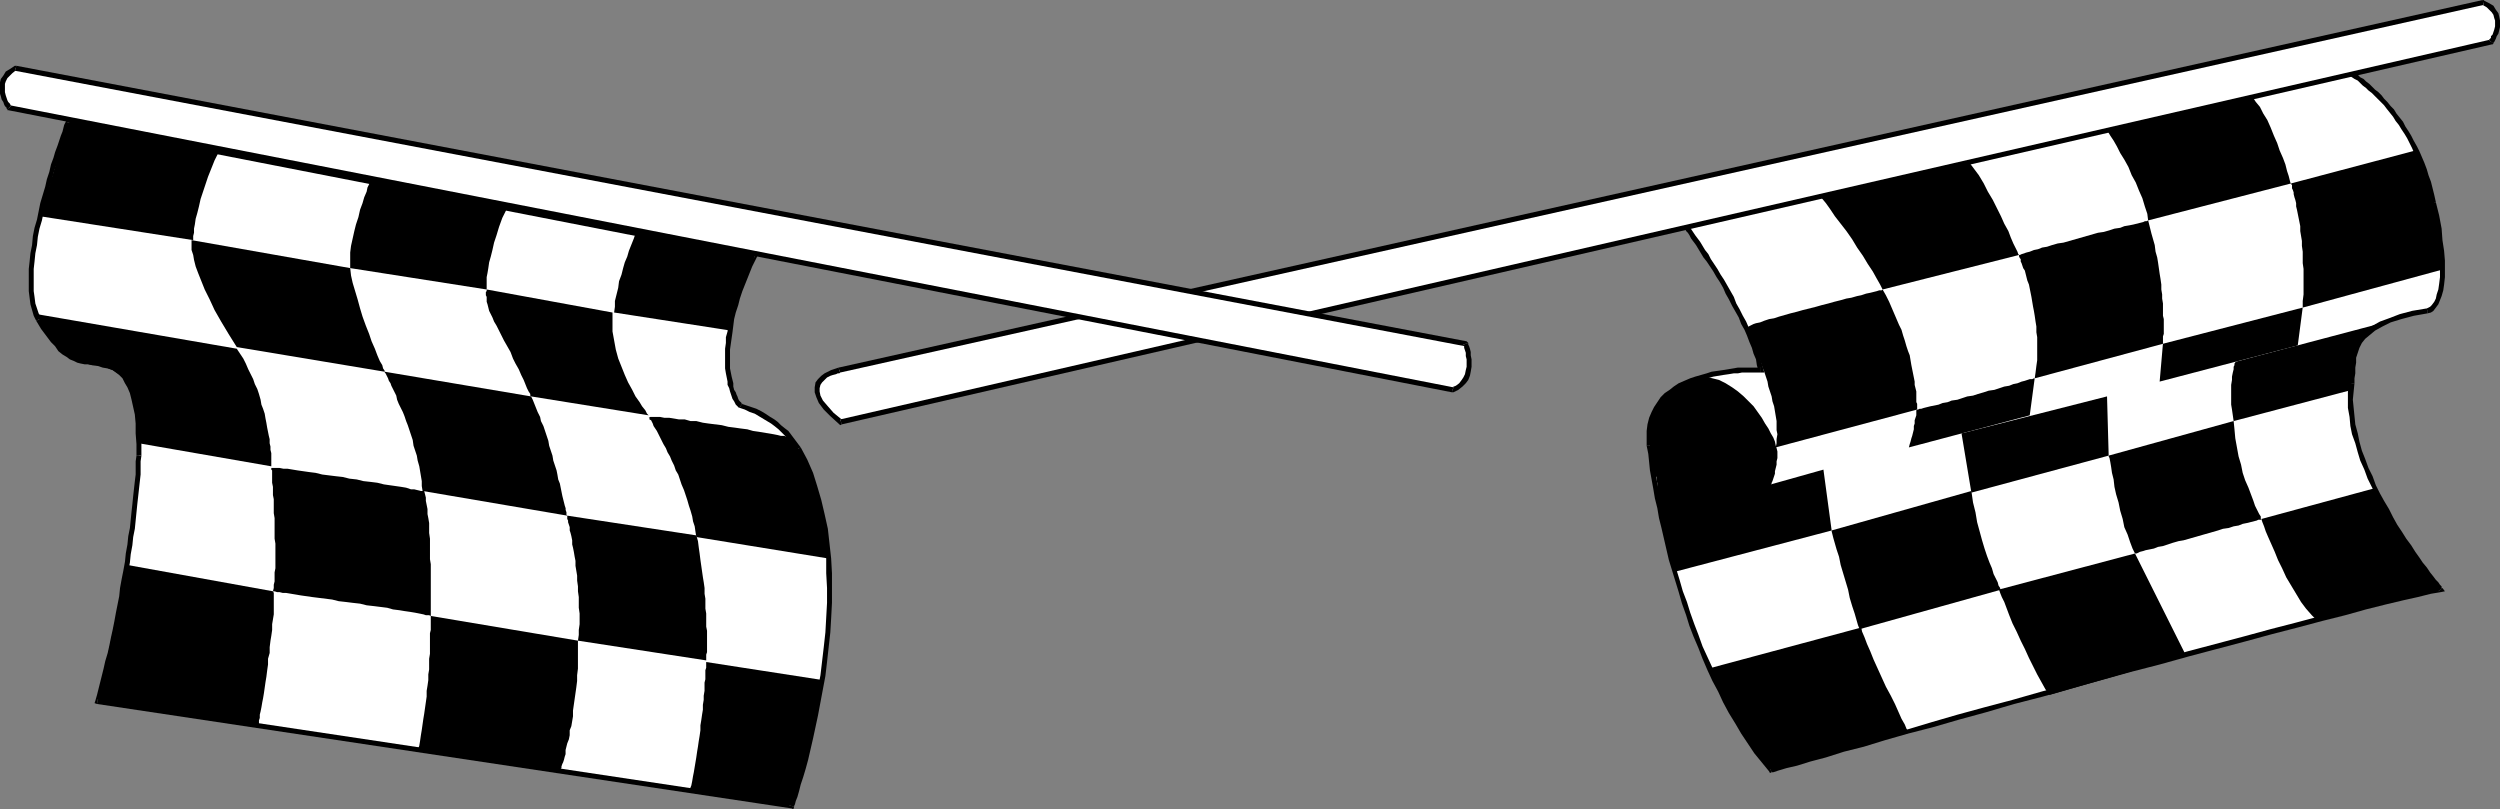 <?xml version="1.0" encoding="UTF-8" standalone="no"?>
<svg
   version="1.0"
   width="130.023mm"
   height="42.088mm"
   id="svg58"
   sodipodi:docname="Checkered Flags.wmf"
   xmlns:inkscape="http://www.inkscape.org/namespaces/inkscape"
   xmlns:sodipodi="http://sodipodi.sourceforge.net/DTD/sodipodi-0.dtd"
   xmlns="http://www.w3.org/2000/svg"
   xmlns:svg="http://www.w3.org/2000/svg">
  <rect width="100%" height="100%" fill="#808080" stroke="none"/>
  <sodipodi:namedview
     id="namedview58"
     pagecolor="#ffffff"
     bordercolor="#000000"
     borderopacity="0.25"
     inkscape:showpageshadow="2"
     inkscape:pageopacity="0.0"
     inkscape:pagecheckerboard="0"
     inkscape:deskcolor="#d1d1d1"
     inkscape:document-units="mm" />
  <defs
     id="defs1">
    <pattern
       id="WMFhbasepattern"
       patternUnits="userSpaceOnUse"
       width="6"
       height="6"
       x="0"
       y="0" />
  </defs>
  <path
     style="fill:#ffffff;fill-opacity:1;fill-rule:evenodd;stroke:none"
     d="m 13.413,24.087 v 0 l -0.162,0.323 -0.162,0.323 -0.162,0.647 -0.323,0.647 -0.162,0.808 -0.323,0.97 -0.323,0.97 -0.485,1.132 -0.323,1.293 -0.485,1.293 -0.323,1.455 -0.485,1.455 -0.485,1.455 -0.323,1.617 -0.485,1.617 -0.323,1.617 -0.323,1.617 -0.485,1.617 -0.323,1.617 -0.162,1.617 -0.323,1.617 -0.162,1.617 -0.162,1.455 v 1.455 1.455 1.455 l 0.162,1.293 0.162,1.132 0.323,1.132 0.323,1.132 0.485,0.808 0.97,1.617 0.97,1.293 0.808,1.293 0.808,0.808 0.808,0.97 0.646,0.647 0.646,0.485 0.646,0.323 0.808,0.323 0.646,0.323 0.646,0.162 0.646,0.162 h 0.808 l 0.646,0.162 h 0.808 l 0.97,0.162 0.808,0.162 0.808,0.323 0.808,0.323 0.808,0.485 0.646,0.647 0.646,0.808 0.646,0.808 0.485,0.97 0.485,1.132 0.323,1.293 0.323,1.455 0.323,1.617 0.162,1.778 v 1.94 l 0.162,2.102 v 2.263 l -0.162,1.132 v 1.293 1.293 l -0.162,1.455 -0.162,1.455 -0.162,1.455 -0.162,1.455 -0.162,1.617 -0.162,1.617 -0.162,1.617 -0.323,1.617 -0.162,1.617 -0.323,1.617 -0.162,1.778 -0.323,1.617 -0.323,1.778 -0.162,1.617 -0.323,1.617 -0.323,1.778 -0.323,1.617 -0.323,1.617 -0.323,1.617 -0.323,1.617 -0.323,1.617 -0.323,1.455 -0.485,1.455 -0.323,1.455 -0.323,1.455 -0.323,1.293 -0.323,1.293 -0.323,1.293 -0.323,1.132 136.39,20.531 v -0.162 l 0.162,-0.323 0.162,-0.647 0.323,-0.808 0.323,-1.132 0.485,-1.132 0.323,-1.617 0.485,-1.617 0.485,-1.778 0.485,-1.94 0.485,-2.102 0.485,-2.263 0.485,-2.425 0.485,-2.425 0.485,-2.587 0.485,-2.748 0.323,-2.748 0.323,-2.748 0.323,-2.91 0.162,-2.91 0.162,-2.91 v -2.91 -2.91 l -0.162,-2.91 -0.323,-2.91 -0.323,-2.91 -0.646,-2.748 -0.646,-2.748 -0.646,-2.748 -0.97,-2.587 -1.131,-2.587 -1.293,-2.425 -0.323,-0.485 -0.485,-0.647 -0.485,-0.647 -0.485,-0.647 -0.646,-0.485 -0.646,-0.647 -0.485,-0.647 -0.808,-0.485 -0.646,-0.647 -0.808,-0.485 -0.808,-0.485 -0.808,-0.485 -0.97,-0.485 -0.97,-0.323 -0.97,-0.485 -0.97,-0.162 -0.162,-0.162 -0.162,-0.162 -0.162,-0.323 -0.162,-0.323 -0.323,-0.323 -0.162,-0.323 -0.162,-0.485 -0.162,-0.485 -0.162,-0.485 -0.162,-0.647 -0.323,-0.647 v -0.647 l -0.162,-0.808 -0.162,-0.808 -0.162,-0.808 v -0.808 -0.97 -0.97 -1.132 l 0.162,-1.132 0.162,-0.97 0.162,-1.293 0.162,-1.132 0.162,-1.293 0.323,-1.455 0.485,-1.293 0.485,-1.455 0.485,-1.455 0.485,-1.617 0.646,-1.617 0.646,-1.617 0.808,-1.778 z"
     id="path1" />
  <path
     style="fill:#000000;fill-opacity:1;fill-rule:evenodd;stroke:none"
     d="m 8.08,62.562 v 0 L 7.595,61.592 7.272,60.622 6.949,59.652 6.787,58.359 6.626,57.227 v -1.455 -1.455 -1.455 l 0.162,-1.455 0.162,-1.617 0.323,-1.617 0.162,-1.617 0.323,-1.617 0.485,-1.617 0.323,-1.617 0.323,-1.617 0.485,-1.617 0.323,-1.455 0.485,-1.455 0.323,-1.455 0.485,-1.455 0.485,-1.293 0.323,-1.293 0.323,-1.132 0.485,-0.97 0.323,-0.97 0.162,-0.808 0.323,-0.647 0.162,-0.647 0.162,-0.323 0.162,-0.323 v 0 l -0.97,-0.323 v 0 l -0.162,0.323 -0.162,0.323 -0.162,0.647 -0.162,0.647 -0.323,0.808 -0.323,0.97 -0.323,0.97 -0.485,1.293 -0.323,1.132 -0.485,1.293 L 9.696,33.787 9.211,35.242 8.888,36.697 8.403,38.313 7.918,39.93 7.595,41.546 7.272,43.163 6.787,44.779 6.464,46.396 6.302,48.174 5.979,49.791 5.818,51.407 5.656,52.862 v 1.455 1.455 1.455 l 0.162,1.293 0.162,1.293 0.323,1.132 0.323,1.132 0.485,0.97 v 0 z"
     id="path2" />
  <path
     style="fill:#000000;fill-opacity:1;fill-rule:evenodd;stroke:none"
     d="m 19.877,70.968 v 0 L 19.069,70.807 H 18.261 L 17.453,70.645 h -0.646 l -0.646,-0.162 -0.646,-0.162 -0.646,-0.162 -0.646,-0.323 -0.646,-0.485 L 12.928,68.867 12.282,68.22 11.474,67.412 10.666,66.603 9.858,65.472 9.05,64.017 8.08,62.562 7.11,63.047 l 0.97,1.617 0.97,1.293 0.97,1.293 0.808,0.808 0.646,0.97 0.808,0.647 0.808,0.485 0.646,0.485 0.808,0.323 0.646,0.323 0.646,0.162 0.808,0.162 h 0.646 l 0.808,0.162 h 0.808 l 0.808,0.162 v 0 z"
     id="path3" />
  <path
     style="fill:#000000;fill-opacity:1;fill-rule:evenodd;stroke:none"
     d="m 27.795,89.559 v 0 -2.263 l -0.162,-2.263 v -1.778 l -0.162,-1.778 -0.323,-1.778 -0.323,-1.455 -0.485,-1.293 -0.323,-1.132 -0.646,-1.132 -0.646,-0.808 -0.646,-0.808 -0.646,-0.647 -0.808,-0.647 -0.808,-0.323 -0.97,-0.323 -0.97,-0.162 -0.162,0.97 0.808,0.162 0.808,0.323 0.808,0.323 0.646,0.485 0.646,0.485 0.646,0.647 0.485,0.97 0.485,0.808 0.485,1.132 0.323,1.293 0.323,1.455 0.323,1.455 0.162,1.778 v 1.94 l 0.162,2.102 v 2.263 0 z"
     id="path4" />
  <path
     style="fill:#000000;fill-opacity:1;fill-rule:evenodd;stroke:none"
     d="m 19.23,137.41 0.485,0.647 0.323,-1.293 0.323,-1.132 0.323,-1.293 0.323,-1.293 0.323,-1.455 0.485,-1.455 0.323,-1.455 0.323,-1.617 0.323,-1.455 0.323,-1.617 0.323,-1.617 0.323,-1.617 0.323,-1.778 0.323,-1.617 0.323,-1.778 0.162,-1.617 0.323,-1.617 0.323,-1.778 0.162,-1.617 0.323,-1.778 0.162,-1.617 0.323,-1.617 0.162,-1.617 0.162,-1.617 0.162,-1.617 0.162,-1.455 0.162,-1.455 0.162,-1.455 0.162,-1.455 v -1.293 -1.293 l 0.162,-1.132 h -0.97 l -0.162,1.132 v 1.293 1.293 l -0.162,1.293 -0.162,1.455 -0.162,1.455 -0.162,1.617 -0.162,1.455 -0.162,1.617 -0.162,1.617 -0.323,1.617 -0.162,1.617 -0.323,1.778 -0.162,1.617 -0.323,1.778 -0.323,1.617 -0.323,1.778 -0.162,1.617 -0.323,1.617 -0.323,1.617 -0.323,1.778 -0.323,1.617 -0.323,1.455 -0.323,1.617 -0.323,1.455 -0.485,1.617 -0.323,1.455 -0.323,1.293 -0.323,1.293 -0.323,1.293 -0.323,1.293 -0.323,1.132 0.323,0.647 -0.323,-0.647 -0.162,0.485 0.485,0.162 z"
     id="path5" />
  <path
     style="fill:#000000;fill-opacity:1;fill-rule:evenodd;stroke:none"
     d="m 155.136,158.264 0.646,-0.323 -136.552,-20.531 -0.162,0.97 136.552,20.531 0.485,-0.323 -0.485,0.323 0.323,0.162 0.162,-0.485 z"
     id="path6" />
  <path
     style="fill:#000000;fill-opacity:1;fill-rule:evenodd;stroke:none"
     d="m 156.429,88.427 v 0 l 1.293,2.425 1.131,2.425 0.97,2.587 0.646,2.748 0.646,2.748 0.485,2.748 0.485,2.91 0.323,2.748 v 2.91 l 0.162,2.91 v 2.91 l -0.162,2.91 -0.162,2.91 -0.323,2.91 -0.323,2.748 -0.323,2.748 -0.485,2.587 -0.485,2.587 -0.485,2.425 -0.485,2.425 -0.485,2.263 -0.485,2.102 -0.485,1.94 -0.485,1.778 -0.485,1.778 -0.323,1.455 -0.485,1.132 -0.323,1.132 -0.162,0.808 -0.323,0.647 -0.162,0.485 v 0 l 0.97,0.323 v -0.162 l 0.162,-0.323 0.162,-0.647 0.323,-0.808 0.323,-1.132 0.323,-1.293 0.485,-1.455 0.485,-1.617 0.485,-1.778 0.485,-2.102 0.485,-2.102 0.485,-2.263 0.485,-2.263 0.485,-2.587 0.485,-2.587 0.485,-2.587 0.323,-2.748 0.323,-2.91 0.323,-2.91 0.162,-2.748 0.162,-3.072 v -2.91 -2.91 l -0.162,-2.91 -0.323,-2.91 -0.323,-2.91 -0.646,-2.91 -0.646,-2.748 -0.808,-2.748 -0.808,-2.587 -1.131,-2.587 -1.293,-2.425 v 0 0 0 0 z"
     id="path7" />
  <path
     style="fill:#000000;fill-opacity:1;fill-rule:evenodd;stroke:none"
     d="m 145.278,80.183 h 0.162 l 0.97,0.323 0.97,0.485 0.97,0.323 0.808,0.485 0.808,0.485 0.808,0.485 0.808,0.485 0.646,0.485 0.808,0.647 0.485,0.485 0.646,0.647 0.485,0.485 0.485,0.647 0.646,0.647 0.323,0.647 0.323,0.485 0.97,-0.485 -0.485,-0.647 -0.485,-0.647 -0.485,-0.647 -0.485,-0.647 -0.485,-0.647 -0.646,-0.485 -0.808,-0.647 -0.646,-0.647 -0.646,-0.485 -0.808,-0.485 -0.97,-0.647 -0.808,-0.485 -0.97,-0.485 -0.97,-0.323 -0.97,-0.323 -0.97,-0.323 h 0.162 l -0.646,0.808 h 0.162 v 0 z"
     id="path8" />
  <path
     style="fill:#000000;fill-opacity:1;fill-rule:evenodd;stroke:none"
     d="m 148.187,50.923 -0.485,-0.647 -0.646,1.617 -0.808,1.778 -0.646,1.617 -0.485,1.455 -0.485,1.617 -0.485,1.455 -0.485,1.455 -0.323,1.293 -0.162,1.293 -0.162,1.293 -0.323,1.132 v 1.132 l -0.162,1.132 v 1.132 0.97 0.97 0.808 l 0.162,0.97 0.162,0.808 0.162,0.808 v 0.647 l 0.323,0.647 0.162,0.647 0.162,0.485 0.162,0.485 0.162,0.485 0.323,0.485 0.162,0.323 0.162,0.323 0.323,0.323 0.162,0.162 0.162,0.162 0.646,-0.808 h -0.162 v -0.162 l -0.323,-0.323 -0.162,-0.162 -0.162,-0.323 -0.162,-0.485 -0.162,-0.323 -0.162,-0.485 -0.323,-0.485 -0.162,-0.647 v -0.647 l -0.162,-0.647 -0.162,-0.647 -0.162,-0.808 -0.162,-0.808 v -0.808 -0.97 -0.97 -0.97 l 0.162,-1.132 0.162,-1.132 0.162,-1.132 0.162,-1.293 0.162,-1.293 0.323,-1.293 0.485,-1.455 0.323,-1.293 0.485,-1.455 0.646,-1.617 0.646,-1.617 0.646,-1.617 0.808,-1.617 -0.323,-0.808 0.323,0.808 0.323,-0.647 -0.646,-0.162 z"
     id="path9" />
  <path
     style="fill:#000000;fill-opacity:1;fill-rule:evenodd;stroke:none"
     d="m 13.898,24.249 -0.646,0.323 134.936,26.35 0.162,-0.97 -134.774,-26.35 -0.646,0.323 0.646,-0.323 -0.485,-0.162 -0.162,0.485 z"
     id="path10" />
  <path
     style="fill:#000000;fill-opacity:1;fill-rule:evenodd;stroke:none"
     d="M 13.413,24.087 7.918,42.516 37.976,47.204 v 0 -0.323 -0.485 l 0.162,-0.647 v -0.808 l 0.162,-0.808 0.162,-1.132 0.323,-1.132 0.323,-1.293 0.323,-1.455 0.485,-1.455 0.485,-1.455 0.485,-1.455 0.646,-1.617 0.646,-1.617 0.808,-1.617 z"
     id="path11" />
  <path
     style="fill:#000000;fill-opacity:1;fill-rule:evenodd;stroke:none"
     d="m 72.72,35.727 v 0.162 l -0.162,0.323 -0.323,0.647 -0.162,0.808 -0.485,1.132 -0.323,1.132 -0.485,1.293 -0.323,1.455 -0.485,1.455 -0.323,1.293 -0.323,1.455 -0.323,1.455 -0.162,1.293 v 1.132 1.132 0.808 l 26.826,4.203 v 0 -0.162 -0.485 -0.485 -0.485 -0.808 l 0.162,-0.808 0.162,-0.97 0.162,-1.132 0.323,-1.132 0.323,-1.293 0.323,-1.455 0.485,-1.455 0.485,-1.617 0.646,-1.778 0.808,-1.617 z"
     id="path12" />
  <path
     style="fill:#000000;fill-opacity:1;fill-rule:evenodd;stroke:none"
     d="m 124.917,46.073 v 0 l -0.162,0.323 -0.162,0.485 -0.323,0.808 -0.323,0.808 -0.323,0.808 -0.323,1.132 -0.485,1.132 -0.323,1.132 -0.323,1.293 -0.485,1.293 -0.162,1.293 -0.323,1.293 -0.323,1.293 v 1.132 l -0.162,1.132 22.947,3.556 v 0 -0.162 l 0.162,-0.323 v -0.485 -0.485 l 0.162,-0.808 0.162,-0.647 0.162,-0.97 0.323,-0.97 0.323,-1.132 0.323,-1.132 0.485,-1.293 0.485,-1.455 0.485,-1.455 0.808,-1.455 0.646,-1.778 z"
     id="path13" />
  <path
     style="fill:#000000;fill-opacity:1;fill-rule:evenodd;stroke:none"
     d="m 37.653,47.204 v 0.162 0.162 0.485 0.485 0.647 l 0.323,0.97 0.162,0.97 0.323,1.293 0.485,1.293 0.646,1.617 0.646,1.617 0.97,1.94 0.97,2.102 1.293,2.263 1.454,2.425 1.616,2.587 29.088,4.85 v -0.162 l -0.323,-0.485 -0.162,-0.647 -0.485,-0.808 -0.485,-1.132 -0.485,-1.293 -0.646,-1.455 -0.485,-1.455 -0.646,-1.617 -0.646,-1.778 -0.485,-1.617 -0.485,-1.778 -0.485,-1.617 -0.485,-1.617 -0.323,-1.455 -0.162,-1.455 z"
     id="path14" />
  <path
     style="fill:#000000;fill-opacity:1;fill-rule:evenodd;stroke:none"
     d="m 95.667,56.904 v 0.162 0 0.162 l -0.162,0.162 v 0.323 0.323 l 0.162,0.323 v 0.485 0.485 l 0.162,0.485 0.162,0.647 0.162,0.647 0.323,0.647 0.323,0.647 0.323,0.808 0.485,0.808 0.485,0.97 0.485,0.97 0.485,0.97 0.646,1.132 0.646,1.132 0.485,1.293 0.485,0.97 0.646,1.132 0.485,1.132 0.485,0.97 0.323,0.808 0.323,0.808 0.323,0.647 0.323,0.485 v 0.323 l 0.162,0.162 23.109,3.718 v 0 l -0.323,-0.323 -0.323,-0.647 -0.646,-0.808 -0.485,-0.808 -0.808,-1.132 -0.646,-1.293 -0.808,-1.455 -0.646,-1.455 -0.646,-1.617 -0.646,-1.617 -0.485,-1.778 -0.323,-1.778 -0.323,-1.778 v -1.94 -1.778 z"
     id="path15" />
  <path
     style="fill:#000000;fill-opacity:1;fill-rule:evenodd;stroke:none"
     d="m 7.272,61.754 v 0.162 l 0.162,0.162 0.162,0.485 0.323,0.485 0.323,0.647 0.323,0.647 0.485,0.808 0.646,0.808 0.646,0.97 0.646,0.808 0.808,0.808 0.97,0.647 0.97,0.808 0.97,0.647 1.131,0.485 1.131,0.323 1.131,0.323 1.131,0.162 0.97,0.323 0.97,0.162 0.97,0.323 0.808,0.485 0.808,0.485 0.646,0.485 0.646,0.808 0.485,0.97 0.485,1.132 0.323,1.455 0.323,1.778 0.323,1.94 0.162,2.263 0.162,2.587 26.018,4.526 v 0 0 -0.323 -0.162 -0.323 -0.323 -0.485 -0.485 -0.485 L 53.166,88.427 v -0.647 l -0.162,-0.647 V 86.326 l -0.162,-0.647 -0.162,-0.808 -0.162,-0.808 -0.162,-0.97 -0.162,-0.808 -0.162,-0.97 -0.323,-0.97 -0.323,-0.808 -0.162,-0.97 -0.323,-1.132 -0.323,-0.97 -0.485,-0.97 -0.323,-0.97 -0.485,-0.97 -0.485,-0.97 -0.485,-1.132 -0.485,-0.97 -0.646,-0.97 -0.646,-0.97 z"
     id="path16" />
  <path
     style="fill:#000000;fill-opacity:1;fill-rule:evenodd;stroke:none"
     d="m 75.629,73.07 v 0 0.162 l 0.162,0.162 0.162,0.323 0.162,0.323 0.162,0.323 0.162,0.485 0.323,0.485 0.162,0.485 0.323,0.647 0.323,0.647 0.323,0.647 0.162,0.808 0.323,0.808 0.323,0.647 0.485,0.97 0.323,0.808 0.323,0.97 0.323,0.808 0.323,0.97 0.323,0.97 0.323,0.97 0.162,1.132 0.323,0.97 0.323,0.97 0.162,0.97 0.323,1.132 0.162,0.97 0.162,0.97 0.162,0.97 v 0.97 l 0.162,0.97 28.442,4.85 v 0 l -0.162,-0.162 v -0.162 -0.323 l -0.162,-0.485 v -0.323 l -0.162,-0.485 -0.162,-0.647 -0.162,-0.647 -0.162,-0.647 -0.162,-0.808 -0.162,-0.808 -0.162,-0.808 -0.323,-0.808 -0.162,-0.97 -0.162,-0.808 -0.323,-0.97 -0.323,-0.97 -0.162,-0.97 -0.323,-0.97 -0.323,-0.97 -0.162,-0.97 -0.323,-0.97 -0.323,-0.97 -0.323,-0.97 -0.485,-0.97 -0.162,-0.808 -0.485,-0.97 -0.323,-0.808 -0.323,-0.808 -0.323,-0.808 -0.323,-0.647 z"
     id="path17" />
  <path
     style="fill:#000000;fill-opacity:1;fill-rule:evenodd;stroke:none"
     d="m 127.502,82.123 h 0.162 v 0.162 0.162 l 0.323,0.162 0.162,0.323 0.162,0.323 0.162,0.485 0.323,0.485 0.323,0.485 0.323,0.647 0.323,0.647 0.323,0.647 0.323,0.647 0.485,0.808 0.323,0.808 0.485,0.808 0.323,0.808 0.485,0.97 0.323,0.97 0.485,0.808 0.323,0.97 0.323,0.97 0.485,1.132 0.323,0.97 0.323,0.97 0.323,1.132 0.323,0.97 0.323,1.132 0.162,0.97 0.323,0.97 0.162,1.132 0.162,0.97 25.856,4.203 v 0 -0.162 -0.162 -0.323 -0.323 l -0.162,-0.485 v -0.485 -0.647 l -0.162,-0.485 v -0.808 l -0.162,-0.647 v -0.808 l -0.162,-0.808 -0.162,-0.808 -0.162,-0.97 -0.162,-0.808 -0.162,-0.97 -0.323,-0.97 -0.323,-0.97 -0.162,-0.97 -0.323,-0.97 -0.323,-0.97 -0.323,-0.97 -0.323,-1.132 -0.485,-0.97 -0.323,-0.97 -0.485,-0.808 -0.485,-0.97 -0.485,-0.97 -0.646,-0.808 -0.485,-0.808 -0.646,-0.808 h -0.162 l -0.162,-0.162 h -0.323 l -0.485,-0.162 h -0.646 l -0.646,-0.162 -0.808,-0.162 -0.97,-0.162 -0.97,-0.162 -0.97,-0.162 -1.131,-0.162 -1.131,-0.323 -1.293,-0.162 -1.131,-0.162 -1.293,-0.162 -1.293,-0.323 -1.293,-0.162 -1.293,-0.162 -1.131,-0.162 -1.293,-0.323 h -1.131 l -1.131,-0.323 h -1.131 l -0.97,-0.162 -0.97,-0.162 h -0.97 l -0.808,-0.162 h -0.646 -0.646 -0.323 -0.323 z"
     id="path18" />
  <path
     style="fill:#000000;fill-opacity:1;fill-rule:evenodd;stroke:none"
     d="m 53.328,91.984 v 0.162 0.162 l 0.162,0.162 v 0.323 0.485 0.485 0.485 0.647 l 0.162,0.808 v 0.808 0.808 l 0.162,0.808 v 0.808 0.97 0.97 l 0.162,0.97 v 0.97 0.97 1.132 0.97 l 0.162,0.97 v 1.132 0.97 0.97 0.808 0.97 l -0.162,0.808 v 0.97 0.808 l -0.162,0.647 v 0.647 l -0.162,0.647 h 0.162 0.162 l 0.485,0.162 h 0.485 l 0.646,0.162 h 0.646 l 0.97,0.162 0.97,0.162 0.97,0.162 1.131,0.162 1.131,0.162 1.293,0.162 1.293,0.162 1.293,0.162 1.293,0.323 1.454,0.162 1.293,0.162 1.454,0.162 1.293,0.323 1.454,0.162 1.293,0.162 1.293,0.162 1.131,0.323 1.293,0.162 0.97,0.162 1.131,0.162 0.97,0.162 0.808,0.162 0.808,0.162 0.485,0.162 h 0.646 l 0.323,0.162 v -0.162 0 -0.323 -0.323 -0.485 -0.485 -0.647 -0.647 -0.647 -0.808 -0.808 -0.97 -0.808 -0.97 -0.97 -1.132 l -0.162,-0.97 v -0.97 -0.97 -1.132 -0.97 l -0.162,-1.132 v -0.97 -0.97 l -0.162,-0.97 -0.162,-0.808 v -0.97 l -0.162,-0.808 -0.162,-0.808 v -0.647 l -0.162,-0.647 -0.162,-0.647 v 0 h -0.323 -0.323 l -0.646,-0.162 -0.646,-0.162 h -0.646 L 79.83,95.864 78.861,95.702 77.73,95.54 76.598,95.379 75.467,95.217 74.174,94.894 72.882,94.732 71.427,94.57 70.134,94.247 68.68,94.085 67.387,93.762 65.933,93.6 64.64,93.439 63.347,93.277 62.054,92.954 60.762,92.792 59.63,92.63 58.499,92.469 57.53,92.307 56.56,92.145 h -0.808 l -0.808,-0.162 h -0.646 -0.485 -0.323 z"
     id="path19" />
  <path
     style="fill:#000000;fill-opacity:1;fill-rule:evenodd;stroke:none"
     d="m 111.504,101.36 v 0 0.162 0.162 0.323 l 0.162,0.323 v 0.323 l 0.162,0.485 0.162,0.485 v 0.647 l 0.162,0.485 0.162,0.647 0.162,0.808 v 0.808 l 0.162,0.647 0.162,0.808 0.162,0.97 0.162,0.808 v 0.97 l 0.162,0.97 0.162,0.97 v 0.97 l 0.162,1.132 v 0.97 l 0.162,1.132 v 0.97 1.132 l 0.162,1.132 v 0.97 1.132 l -0.162,1.132 v 0.97 l -0.162,1.132 25.21,3.88 v 0 -0.162 -0.162 -0.323 -0.162 -0.323 l 0.162,-0.485 v -0.485 -0.485 -0.485 -0.647 -0.647 -0.808 -0.647 l -0.162,-0.808 v -0.808 -0.97 -0.808 l -0.162,-0.97 v -0.97 -0.97 l -0.162,-0.97 v -1.132 l -0.162,-1.132 -0.162,-0.97 -0.162,-1.132 -0.162,-1.132 -0.162,-1.132 -0.162,-1.293 -0.162,-1.132 -0.162,-1.293 -0.323,-1.132 z"
     id="path20" />
  <path
     style="fill:#000000;fill-opacity:1;fill-rule:evenodd;stroke:none"
     d="m 25.048,111.06 -5.818,26.835 31.512,4.688 v 0 l 0.162,-0.162 v -0.323 -0.485 l 0.162,-0.485 v -0.647 l 0.162,-0.647 0.162,-0.808 0.162,-0.97 0.162,-0.808 0.162,-0.97 0.162,-1.132 0.162,-1.132 0.162,-0.97 0.162,-1.293 0.162,-1.132 v -1.132 l 0.323,-1.132 v -1.132 l 0.162,-1.293 0.162,-0.97 0.162,-1.132 v -1.132 l 0.162,-0.97 0.162,-0.97 v -0.97 -0.808 -0.647 -0.647 -0.647 -0.485 l -0.162,-0.323 z"
     id="path21" />
  <path
     style="fill:#000000;fill-opacity:1;fill-rule:evenodd;stroke:none"
     d="m 84.678,121.082 v 0 0.162 0.162 0.323 0.485 0.485 0.485 0.647 l -0.162,0.647 v 0.647 0.808 0.808 0.97 0.808 l -0.162,0.97 v 1.132 0.97 l -0.162,0.97 v 1.132 l -0.162,1.132 -0.162,0.97 v 1.132 l -0.162,1.132 -0.162,1.132 -0.162,1.132 -0.162,0.97 -0.162,1.132 -0.162,1.132 -0.162,0.97 -0.162,1.132 -0.162,0.97 -0.323,0.808 28.118,4.203 v 0 -0.162 0 -0.323 l 0.162,-0.162 v -0.323 l 0.162,-0.485 0.162,-0.323 0.162,-0.485 0.162,-0.647 0.162,-0.485 v -0.808 l 0.162,-0.647 0.162,-0.647 0.323,-0.808 0.162,-0.808 v -0.97 l 0.323,-0.808 0.162,-0.97 0.162,-0.97 v -1.132 l 0.162,-1.132 0.162,-1.132 0.162,-1.132 0.162,-1.132 0.162,-1.293 v -1.132 l 0.162,-1.293 v -1.455 -1.293 -1.293 -1.455 z"
     id="path22" />
  <path
     style="fill:#000000;fill-opacity:1;fill-rule:evenodd;stroke:none"
     d="m 138.814,130.135 v 0 0.162 0.162 0.323 0.485 l -0.162,0.485 v 0.485 0.647 0.647 l -0.162,0.647 v 0.808 0.808 l -0.162,0.97 v 0.808 l -0.162,0.97 v 0.97 l -0.162,0.97 -0.162,1.132 -0.162,0.97 v 0.97 l -0.162,1.132 -0.162,0.97 -0.162,1.132 -0.162,0.97 -0.162,1.132 -0.162,0.97 -0.162,0.97 -0.162,0.97 -0.162,0.808 -0.162,0.97 -0.162,0.808 -0.323,0.808 20.362,3.233 v 0 -0.162 l 0.162,-0.323 0.162,-0.485 v -0.485 l 0.162,-0.647 0.162,-0.808 0.323,-0.647 0.162,-0.97 0.162,-0.808 0.323,-0.97 0.162,-1.132 0.323,-0.97 0.323,-1.132 0.162,-1.132 0.323,-1.132 0.323,-1.132 0.162,-1.132 0.323,-1.132 0.323,-0.97 0.162,-1.132 0.323,-0.97 0.162,-0.97 0.162,-0.97 0.323,-0.97 0.162,-0.808 0.162,-0.647 v -0.647 l 0.162,-0.485 v -0.485 l 0.162,-0.323 v -0.162 z"
     id="path23" />
  <path
     style="fill:#ffffff;fill-opacity:1;fill-rule:evenodd;stroke:none"
     d="m 331.28,44.456 h 0.162 v 0.162 l 0.162,0.162 0.323,0.323 0.162,0.485 0.323,0.485 0.485,0.485 0.323,0.647 0.485,0.647 0.485,0.808 0.646,0.808 0.485,0.808 0.646,0.97 0.485,0.97 0.646,0.97 0.646,0.97 0.646,1.132 0.646,1.132 0.646,1.132 0.646,1.132 0.646,1.132 0.646,1.293 0.646,1.132 0.485,1.132 0.485,1.293 0.646,1.132 0.485,1.132 0.485,1.293 0.323,1.132 0.323,1.132 0.323,1.132 0.323,1.132 v 0 h -0.323 -0.323 -0.323 -0.485 -0.646 -0.808 -0.808 l -0.808,0.162 h -0.97 l -0.97,0.162 -0.97,0.162 -0.97,0.162 -1.131,0.162 -1.131,0.323 -0.97,0.162 -1.131,0.485 -0.97,0.323 -1.131,0.485 -0.97,0.485 -0.97,0.485 -0.97,0.647 -0.808,0.808 -0.808,0.647 -0.646,0.97 -0.646,0.808 -0.485,0.97 -0.323,1.132 -0.323,1.132 -0.162,1.293 v 1.293 1.617 l 0.323,1.455 0.162,1.617 0.323,1.778 0.162,1.617 0.323,1.94 0.323,1.778 0.485,1.94 0.323,1.94 0.485,2.102 0.485,1.94 0.485,2.102 0.485,2.102 0.646,2.102 0.646,2.102 0.646,2.263 0.646,2.102 0.646,2.102 0.808,2.263 0.808,2.102 0.97,2.263 0.808,2.102 0.97,2.263 0.97,2.102 0.97,2.102 1.131,2.102 1.131,2.102 1.131,1.94 1.293,1.94 1.293,1.94 1.293,1.94 1.293,1.778 1.454,1.778 h 0.323 l 0.97,-0.323 1.616,-0.485 2.101,-0.485 2.586,-0.808 3.07,-0.808 3.555,-0.97 3.878,-1.132 4.202,-1.293 4.686,-1.293 4.848,-1.293 5.01,-1.455 5.333,-1.455 5.494,-1.455 5.656,-1.617 5.656,-1.617 5.818,-1.617 5.818,-1.617 5.656,-1.455 5.818,-1.617 5.494,-1.455 5.494,-1.455 5.333,-1.455 5.01,-1.293 4.848,-1.293 4.525,-1.132 4.202,-1.132 3.717,-0.97 3.555,-0.808 2.909,-0.647 2.424,-0.647 1.939,-0.323 v -0.162 l -0.162,-0.162 -0.323,-0.323 -0.323,-0.485 -0.485,-0.485 -0.485,-0.647 -0.646,-0.808 -0.646,-0.97 -0.646,-0.97 -0.808,-0.97 -0.808,-1.293 -0.808,-1.132 -0.808,-1.293 -0.97,-1.455 -0.808,-1.455 -0.97,-1.455 -0.808,-1.455 -0.808,-1.617 -0.808,-1.617 -0.808,-1.617 -0.808,-1.778 -0.808,-1.617 -0.646,-1.778 -0.485,-1.617 -0.646,-1.778 -0.323,-1.778 -0.485,-1.617 -0.162,-1.778 -0.162,-1.617 -0.162,-1.617 0.162,-1.617 0.162,-1.617 V 74.363 73.393 l 0.162,-1.132 0.162,-0.97 v -0.97 l 0.323,-1.132 0.323,-0.97 0.646,-0.97 0.646,-0.97 0.97,-0.97 1.131,-0.808 1.293,-0.808 1.778,-0.808 2.101,-0.647 2.424,-0.647 2.747,-0.485 0.485,-0.162 0.485,-0.323 0.485,-0.323 0.323,-0.647 0.323,-0.808 0.323,-0.808 0.323,-0.97 0.162,-1.293 0.162,-1.293 v -1.617 -1.617 l -0.162,-1.94 -0.323,-2.102 -0.323,-2.263 -0.323,-2.425 -0.646,-2.748 -0.323,-1.293 -0.323,-1.293 -0.323,-1.293 -0.485,-1.293 -0.323,-1.132 -0.485,-1.293 -0.485,-1.132 -0.485,-0.97 -0.485,-1.132 -0.485,-0.97 -0.485,-0.97 -0.646,-0.97 -0.485,-0.97 -0.646,-0.808 -0.646,-0.808 -0.485,-0.808 -0.646,-0.808 -0.485,-0.808 -0.646,-0.647 -0.646,-0.647 -0.485,-0.647 -0.646,-0.647 -0.646,-0.485 -0.646,-0.647 -0.485,-0.485 -0.646,-0.485 -0.485,-0.323 -0.485,-0.485 -0.646,-0.485 -0.485,-0.323 -0.485,-0.323 -0.485,-0.323 h -0.323 l -1.131,0.323 -1.778,0.323 -2.262,0.485 -2.909,0.647 -3.394,0.808 -3.878,0.808 -4.363,0.97 -4.525,0.97 -5.01,1.132 -5.333,1.293 -5.494,1.132 -5.818,1.293 -5.818,1.293 -5.979,1.293 -5.979,1.455 -5.979,1.293 -5.979,1.455 -5.979,1.293 -5.818,1.293 -5.656,1.293 -5.333,1.293 -5.171,1.132 -4.686,1.132 -4.525,1.132 -4.04,0.97 -3.555,0.97 -3.07,0.808 -2.586,0.647 -1.939,0.647 -1.454,0.485 z"
     id="path24" />
  <path
     style="fill:#000000;fill-opacity:1;fill-rule:evenodd;stroke:none"
     d="m 346.147,73.231 0.485,-0.647 -0.323,-1.132 -0.323,-1.132 -0.323,-1.132 -0.485,-1.132 -0.323,-1.293 -0.485,-1.132 -0.646,-1.293 -0.485,-1.132 -0.646,-1.132 -0.646,-1.293 -0.646,-1.132 -0.485,-1.293 -0.646,-1.132 -0.646,-1.132 -0.646,-1.132 -0.646,-0.97 -0.646,-1.132 -0.646,-0.97 -0.646,-0.97 -0.485,-0.97 -0.646,-0.808 -0.485,-0.808 -0.485,-0.808 -0.485,-0.647 -0.485,-0.647 -0.323,-0.485 -0.323,-0.485 -0.323,-0.485 -0.162,-0.323 -0.162,-0.162 -0.162,-0.162 v 0 l -0.808,0.485 v 0.162 h 0.162 l 0.162,0.323 0.162,0.323 0.323,0.323 0.323,0.485 0.323,0.647 0.485,0.647 0.485,0.647 0.485,0.808 0.485,0.808 0.485,0.808 0.646,0.808 0.646,0.97 0.646,0.97 0.646,1.132 0.646,0.97 0.646,1.132 0.485,1.132 0.646,1.132 0.646,1.293 0.646,1.132 0.646,1.132 0.485,1.293 0.646,1.132 0.485,1.132 0.485,1.293 0.485,1.132 0.323,1.132 0.485,1.132 0.162,1.132 0.323,1.132 0.485,-0.647 v 0.97 h 0.646 l -0.162,-0.647 z"
     id="path25" />
  <path
     style="fill:#000000;fill-opacity:1;fill-rule:evenodd;stroke:none"
     d="m 324.654,87.457 v 0 -1.455 -1.293 l 0.162,-1.132 0.323,-1.132 0.323,-0.97 0.485,-0.97 0.646,-0.97 0.646,-0.808 0.646,-0.647 0.808,-0.647 0.97,-0.647 0.97,-0.647 0.97,-0.323 0.97,-0.485 0.97,-0.485 1.131,-0.323 0.97,-0.162 1.131,-0.323 0.97,-0.162 0.97,-0.162 1.131,-0.162 0.97,-0.162 h 0.808 l 0.808,-0.162 h 0.808 0.808 0.646 0.485 0.323 0.323 0.323 v 0 -0.97 0 h -0.162 -0.323 -0.485 -0.485 -0.646 -0.808 -0.808 -0.808 l -0.97,0.162 -0.97,0.162 -0.97,0.162 -1.131,0.162 -1.131,0.162 -0.97,0.323 -1.131,0.323 -1.131,0.323 -0.97,0.323 -1.131,0.485 -1.131,0.485 -0.97,0.647 -0.808,0.647 -0.97,0.647 -0.808,0.808 -0.646,0.97 -0.646,0.97 -0.485,0.97 -0.485,1.132 -0.323,1.293 -0.162,1.293 v 1.293 1.617 0 z"
     id="path26" />
  <path
     style="fill:#000000;fill-opacity:1;fill-rule:evenodd;stroke:none"
     d="m 347.924,150.989 h 0.646 l -1.454,-1.778 -1.454,-1.778 -1.293,-1.778 -1.293,-1.94 -1.131,-1.94 -1.131,-2.102 -1.131,-2.102 -1.131,-1.94 -0.97,-2.102 -0.97,-2.263 -0.97,-2.102 -0.97,-2.102 -0.808,-2.263 -0.808,-2.102 -0.808,-2.263 -0.646,-2.102 -0.808,-2.102 -0.646,-2.263 -0.646,-2.102 -0.485,-2.102 -0.485,-2.102 -0.485,-2.102 -0.485,-1.94 -0.485,-2.102 -0.323,-1.94 -0.485,-1.778 -0.323,-1.94 -0.323,-1.778 -0.162,-1.778 -0.323,-1.617 -0.162,-1.617 -0.323,-1.617 -0.97,0.162 0.323,1.617 0.162,1.617 0.162,1.617 0.323,1.778 0.323,1.778 0.323,1.94 0.485,1.94 0.323,1.94 0.485,1.94 0.485,2.102 0.485,2.102 0.485,2.102 0.646,2.102 0.646,2.102 0.646,2.102 0.646,2.263 0.808,2.263 0.646,2.102 0.808,2.102 0.97,2.263 0.808,2.102 0.97,2.263 0.97,2.102 1.131,2.102 0.97,2.102 1.131,2.102 1.293,2.102 1.131,1.94 1.293,1.94 1.293,1.94 1.454,1.778 1.454,1.778 0.485,0.162 -0.485,-0.162 0.162,0.323 0.323,-0.162 z"
     id="path27" />
  <path
     style="fill:#000000;fill-opacity:1;fill-rule:evenodd;stroke:none"
     d="m 479.305,116.233 0.323,-0.808 -1.939,0.323 -2.586,0.647 -2.909,0.647 -3.394,0.808 -3.878,0.97 -4.202,0.97 -4.525,1.293 -4.848,1.293 -5.01,1.293 -5.333,1.455 -5.494,1.455 -5.494,1.455 -5.656,1.617 -5.818,1.617 -5.818,1.455 -5.656,1.617 -5.818,1.617 -5.656,1.617 -5.494,1.455 -5.333,1.455 -5.01,1.455 -4.848,1.455 -4.686,1.293 -4.202,1.132 -3.878,1.132 -3.555,0.97 -3.07,0.808 -2.586,0.808 -2.101,0.647 -1.616,0.323 -0.97,0.323 -0.323,0.162 0.323,0.808 h 0.323 l 0.97,-0.323 1.616,-0.485 2.101,-0.485 2.586,-0.808 3.07,-0.808 3.555,-1.132 3.878,-0.97 4.202,-1.293 4.525,-1.293 5.01,-1.293 5.01,-1.455 5.333,-1.455 5.494,-1.617 5.656,-1.455 5.656,-1.617 5.818,-1.617 5.818,-1.617 5.656,-1.455 5.818,-1.617 5.494,-1.455 5.494,-1.455 5.333,-1.455 5.01,-1.293 4.848,-1.293 4.525,-1.132 4.04,-1.132 3.878,-0.97 3.394,-0.808 2.909,-0.647 2.586,-0.647 1.939,-0.323 0.323,-0.808 -0.323,0.808 0.808,-0.162 -0.485,-0.647 z"
     id="path28" />
  <path
     style="fill:#000000;fill-opacity:1;fill-rule:evenodd;stroke:none"
     d="m 461.852,75.333 v 0 l -0.323,1.617 v 1.617 1.617 l 0.323,1.778 0.162,1.778 0.323,1.617 0.646,1.778 0.485,1.778 0.485,1.617 0.808,1.778 0.646,1.778 0.808,1.617 0.808,1.617 0.808,1.617 0.808,1.617 0.97,1.617 0.808,1.455 0.97,1.455 0.808,1.293 0.97,1.455 0.808,1.132 0.808,1.132 0.808,1.132 0.646,0.97 0.646,0.97 0.646,0.647 0.485,0.808 0.485,0.485 0.323,0.485 0.323,0.323 0.162,0.162 v 0.162 l 0.808,-0.647 h -0.162 v -0.323 l -0.323,-0.323 -0.323,-0.485 -0.485,-0.485 -0.485,-0.647 -0.646,-0.808 -0.646,-0.97 -0.808,-0.97 -0.646,-0.97 -0.808,-1.132 -0.808,-1.293 -0.97,-1.293 -0.808,-1.293 -0.97,-1.455 -0.808,-1.455 -0.808,-1.617 -0.97,-1.617 -0.808,-1.455 -0.808,-1.617 -0.646,-1.778 -0.808,-1.617 -0.646,-1.778 -0.646,-1.617 -0.485,-1.778 -0.323,-1.617 -0.485,-1.778 -0.162,-1.617 -0.162,-1.617 -0.162,-1.617 0.162,-1.617 0.162,-1.617 v 0 0 0 0 z"
     id="path29" />
  <path
     style="fill:#000000;fill-opacity:1;fill-rule:evenodd;stroke:none"
     d="m 477.043,60.622 v 0 l -2.909,0.485 -2.424,0.647 -2.101,0.808 -1.778,0.647 -1.454,0.808 -1.131,0.97 -0.97,0.97 -0.808,0.97 -0.485,1.132 -0.485,0.97 -0.323,1.132 v 1.132 l -0.162,0.97 -0.162,0.97 v 1.132 0.97 h 0.97 v -0.97 l 0.162,-0.97 v -1.132 l 0.162,-0.97 v -0.97 l 0.323,-0.97 0.323,-0.97 0.485,-0.97 0.646,-0.808 0.97,-0.808 0.97,-0.808 1.454,-0.808 1.616,-0.808 2.101,-0.647 2.424,-0.647 2.747,-0.485 v 0 0 0 0 z"
     id="path30" />
  <path
     style="fill:#000000;fill-opacity:1;fill-rule:evenodd;stroke:none"
     d="m 477.851,39.93 v 0 l 0.646,2.748 0.323,2.425 0.323,2.263 0.323,1.94 0.162,1.94 v 1.617 1.617 l -0.162,1.293 -0.162,1.132 -0.323,0.97 -0.162,0.808 -0.323,0.647 -0.485,0.647 -0.323,0.323 -0.323,0.162 -0.323,0.162 0.162,0.97 0.646,-0.162 0.485,-0.323 0.485,-0.647 0.485,-0.647 0.323,-0.808 0.323,-0.808 0.323,-1.132 0.162,-1.132 0.162,-1.455 v -1.617 -1.617 l -0.162,-1.94 -0.323,-2.102 -0.162,-2.263 -0.485,-2.587 -0.646,-2.587 v 0 z"
     id="path31" />
  <path
     style="fill:#000000;fill-opacity:1;fill-rule:evenodd;stroke:none"
     d="m 461.691,14.549 h -0.323 l 0.485,0.323 0.485,0.323 0.485,0.323 0.646,0.323 0.485,0.485 0.485,0.485 0.646,0.485 0.485,0.485 0.646,0.485 0.646,0.647 0.485,0.485 0.646,0.647 0.646,0.647 0.485,0.647 0.646,0.808 0.646,0.808 0.485,0.808 0.646,0.808 0.485,0.808 0.646,0.97 0.485,0.808 0.485,0.97 0.485,0.97 0.485,1.132 0.485,0.97 0.485,1.132 0.485,1.293 0.485,1.132 0.323,1.293 0.323,1.293 0.323,1.293 0.323,1.293 0.97,-0.162 -0.323,-1.455 -0.323,-1.293 -0.323,-1.293 -0.485,-1.293 -0.323,-1.132 -0.485,-1.293 -0.485,-1.132 -0.485,-1.132 -0.485,-0.97 -0.646,-1.132 -0.485,-0.97 -0.485,-0.808 -0.646,-0.97 -0.485,-0.97 -0.646,-0.808 -0.646,-0.808 -0.485,-0.808 -0.646,-0.647 -0.646,-0.808 -0.646,-0.647 -0.485,-0.647 -0.646,-0.647 -0.646,-0.485 -0.646,-0.647 -0.485,-0.485 -0.646,-0.485 -0.485,-0.485 -0.646,-0.323 -0.485,-0.485 -0.485,-0.323 -0.646,-0.485 -0.485,-0.323 h -0.323 0.323 -0.162 -0.162 z"
     id="path32" />
  <path
     style="fill:#000000;fill-opacity:1;fill-rule:evenodd;stroke:none"
     d="m 331.764,44.133 -0.162,0.647 0.646,-0.323 1.293,-0.323 1.939,-0.647 2.586,-0.647 3.07,-0.808 3.555,-0.97 4.04,-0.97 4.363,-1.132 4.848,-1.132 5.171,-1.132 5.333,-1.293 5.656,-1.293 5.818,-1.293 5.818,-1.293 5.979,-1.455 6.141,-1.293 5.979,-1.455 5.979,-1.293 5.818,-1.293 5.818,-1.293 5.494,-1.132 5.171,-1.293 5.01,-0.97 4.686,-1.132 4.363,-0.97 3.878,-0.808 3.394,-0.808 2.747,-0.647 2.424,-0.485 1.616,-0.323 1.131,-0.323 h 0.323 l -0.162,-0.97 h -0.323 l -1.131,0.323 -1.616,0.323 -2.424,0.485 -2.909,0.647 -3.394,0.808 -3.717,0.808 -4.363,0.97 -4.686,0.97 -5.01,1.132 -5.333,1.293 -5.494,1.132 -5.656,1.293 -5.979,1.293 -5.818,1.293 -6.141,1.455 -5.979,1.293 -5.979,1.293 -5.979,1.455 -5.656,1.293 -5.656,1.293 -5.333,1.293 -5.171,1.132 -4.848,1.132 -4.363,1.132 -4.202,0.97 -3.555,0.97 -3.07,0.808 -2.586,0.647 -1.939,0.647 -1.454,0.485 -0.808,0.323 v 0.647 -0.647 l -0.323,0.323 0.323,0.323 z"
     id="path33" />
  <path
     style="fill:#000000;fill-opacity:1;fill-rule:evenodd;stroke:none"
     d="m 357.136,37.666 0.162,0.162 0.323,0.323 0.485,0.808 0.808,0.97 0.808,1.132 0.97,1.455 1.131,1.455 1.131,1.455 1.131,1.617 0.97,1.617 1.131,1.617 0.97,1.617 0.97,1.455 0.808,1.455 0.646,1.132 0.485,0.97 26.826,-6.79 -0.162,-0.162 -0.162,-0.485 -0.323,-0.647 -0.485,-0.97 -0.485,-1.132 -0.485,-1.293 -0.808,-1.455 -0.646,-1.455 -0.808,-1.617 -0.808,-1.617 -0.97,-1.617 -0.808,-1.617 -0.97,-1.617 -0.97,-1.293 -0.97,-1.293 -0.808,-0.97 z"
     id="path34" />
  <path
     style="fill:#000000;fill-opacity:1;fill-rule:evenodd;stroke:none"
     d="m 413.534,24.734 0.162,0.162 0.162,0.323 0.485,0.647 0.485,0.808 0.646,0.97 0.646,1.132 0.646,1.293 0.808,1.293 0.808,1.455 0.646,1.617 0.808,1.455 0.646,1.617 0.646,1.455 0.485,1.617 0.485,1.455 0.162,1.293 28.118,-7.275 -0.162,-0.162 -0.162,-0.647 -0.162,-0.647 -0.323,-0.97 -0.323,-1.293 -0.485,-1.293 -0.646,-1.455 -0.485,-1.455 -0.646,-1.455 -0.646,-1.617 -0.646,-1.455 -0.808,-1.293 -0.646,-1.293 -0.808,-0.97 -0.646,-0.97 -0.808,-0.485 z"
     id="path35" />
  <path
     style="fill:#000000;fill-opacity:1;fill-rule:evenodd;stroke:none"
     d="m 343.238,64.34 v 0 l 0.162,0.162 v 0.323 l 0.162,0.162 0.162,0.485 0.162,0.323 0.323,0.485 0.162,0.647 0.323,0.647 0.323,0.647 0.162,0.647 0.323,0.808 0.323,0.808 0.323,0.808 0.323,0.97 0.323,0.808 0.323,0.97 0.323,0.97 0.162,0.97 0.323,0.97 0.323,0.97 0.162,0.97 0.323,0.97 0.162,0.97 0.162,0.97 0.162,0.97 v 0.808 0.97 l 0.162,0.808 -0.162,0.97 v 0.808 l -0.162,0.808 27.795,-7.436 v -0.162 0 -0.162 -0.162 -0.323 -0.323 l -0.162,-0.323 V 78.566 78.081 77.596 76.95 l -0.162,-0.647 -0.162,-0.647 v -0.647 l -0.162,-0.808 -0.162,-0.808 -0.162,-0.808 -0.162,-0.808 -0.162,-0.97 -0.162,-0.97 -0.323,-0.808 -0.323,-0.97 -0.323,-1.132 -0.323,-0.97 -0.323,-1.132 -0.485,-0.97 -0.485,-1.132 -0.485,-1.132 -0.485,-1.132 -0.485,-1.132 -0.646,-1.293 -0.646,-1.132 -0.162,0.162 h -0.162 -0.323 l -0.485,0.162 -0.646,0.162 -0.646,0.162 -0.808,0.162 -0.97,0.323 -0.808,0.162 -1.131,0.323 -0.97,0.162 -1.131,0.323 -1.293,0.323 -1.131,0.323 -1.293,0.323 -1.131,0.323 -1.293,0.323 -1.293,0.323 -1.131,0.323 -1.293,0.323 -1.131,0.323 -1.131,0.323 -0.97,0.323 -0.97,0.162 -0.97,0.323 -0.808,0.323 -0.808,0.162 -0.485,0.162 -0.646,0.323 -0.323,0.162 -0.323,0.162 z"
     id="path36" />
  <path
     style="fill:#000000;fill-opacity:1;fill-rule:evenodd;stroke:none"
     d="m 396.889,50.114 v 0.162 0 0.162 l 0.162,0.323 0.162,0.162 v 0.485 l 0.162,0.323 0.162,0.485 0.162,0.485 0.323,0.485 0.162,0.647 0.162,0.647 0.162,0.647 0.323,0.808 0.162,0.808 0.162,0.808 0.162,0.808 0.162,0.97 0.162,0.97 0.162,0.808 0.162,0.97 0.162,1.132 0.162,0.97 v 1.132 l 0.162,0.97 v 1.132 1.132 1.132 1.132 l -0.162,1.132 -0.162,1.293 -0.162,1.132 25.21,-6.79 v 0 -0.162 -0.162 -0.162 -0.323 -0.323 -0.323 l 0.162,-0.485 v -0.485 -0.485 -0.647 -0.647 -0.647 l -0.162,-0.647 V 61.269 60.46 59.652 l -0.162,-0.97 v -0.808 l -0.162,-0.97 v -0.97 l -0.162,-1.132 -0.162,-0.97 -0.162,-1.132 -0.162,-1.132 -0.162,-0.97 -0.323,-1.132 -0.162,-1.293 -0.323,-1.132 -0.323,-1.132 -0.323,-1.293 -0.323,-1.293 v 0 l -0.323,0.162 h -0.323 l -0.323,0.162 -0.646,0.162 -0.646,0.162 -0.646,0.162 -0.808,0.162 -0.97,0.162 -0.808,0.323 -1.131,0.162 -0.97,0.323 -1.131,0.323 -1.131,0.162 -1.131,0.323 -1.131,0.323 -1.131,0.323 -1.131,0.323 -1.131,0.323 -1.131,0.323 -1.131,0.162 -1.131,0.323 -0.97,0.323 -0.97,0.162 -0.808,0.323 -0.808,0.162 -0.808,0.323 -0.646,0.162 -0.485,0.162 -0.485,0.162 -0.323,0.162 z"
     id="path37" />
  <path
     style="fill:#000000;fill-opacity:1;fill-rule:evenodd;stroke:none"
     d="m 450.379,36.05 v 0 0 0.162 l 0.162,0.162 v 0.323 0.323 l 0.162,0.323 0.162,0.485 v 0.323 l 0.162,0.647 0.162,0.485 0.162,0.647 v 0.647 l 0.162,0.647 0.162,0.808 0.162,0.808 0.162,0.808 0.162,0.808 v 0.97 l 0.162,0.97 0.162,0.97 v 0.97 l 0.162,1.132 v 1.132 1.132 l 0.162,1.132 v 1.132 1.293 1.293 1.293 l -0.162,1.293 v 1.293 l 27.31,-7.436 v 0 V 52.862 52.701 52.377 52.216 51.731 51.407 50.761 50.276 49.629 48.983 l -0.162,-0.647 V 47.689 l -0.162,-0.808 v -0.808 l -0.162,-0.97 -0.162,-0.808 v -0.97 l -0.162,-0.808 -0.323,-0.97 -0.162,-0.97 -0.162,-0.97 -0.323,-1.132 -0.162,-0.97 -0.323,-0.97 -0.323,-0.97 -0.323,-1.132 -0.323,-0.97 -0.485,-0.97 -0.485,-0.97 -0.485,-0.97 -0.485,-0.97 z"
     id="path38" />
  <path
     style="fill:#000000;fill-opacity:1;fill-rule:evenodd;stroke:none"
     d="m 376.851,80.506 v 0 l -0.162,0.162 v 0.162 0.485 0.323 l -0.162,0.485 -0.162,0.485 v 0.647 l -0.162,0.485 v 0.647 l -0.162,0.647 -0.162,0.647 -0.162,0.485 -0.162,0.647 -0.162,0.485 -0.162,0.647 23.755,-6.305 0.97,-7.275 v 0 h -0.162 l -0.323,0.162 h -0.485 l -0.485,0.162 -0.485,0.162 -0.646,0.162 -0.808,0.323 -0.808,0.162 -0.808,0.323 -0.97,0.162 -0.97,0.323 -0.97,0.323 -1.131,0.162 -0.97,0.323 -1.131,0.323 -0.97,0.323 -1.131,0.162 -0.97,0.323 -0.97,0.323 -1.131,0.162 -0.808,0.323 -0.97,0.162 -0.808,0.323 -0.808,0.162 -0.808,0.162 -0.646,0.162 -0.646,0.162 -0.485,0.162 h -0.323 l -0.323,0.162 z"
     id="path39" />
  <path
     style="fill:#000000;fill-opacity:1;fill-rule:evenodd;stroke:none"
     d="m 425.169,67.573 -0.646,7.436 27.149,-7.113 0.97,-7.436 z"
     id="path40" />
  <path
     style="fill:#000000;fill-opacity:1;fill-rule:evenodd;stroke:none"
     d="m 335.158,74.04 h -0.162 l -0.485,0.162 -0.646,0.162 -0.97,0.162 -0.97,0.485 -1.293,0.485 -1.131,0.647 -1.131,0.97 -1.131,1.132 -1.131,1.293 -0.808,1.617 -0.646,1.778 -0.323,2.263 v 2.425 l 0.323,2.91 0.808,3.072 0.162,0.162 v 0.485 l 0.162,0.808 v 1.132 l 0.162,1.132 0.162,1.455 0.323,1.455 0.162,1.617 0.323,1.617 0.323,1.617 0.323,1.455 0.323,1.455 0.323,1.455 0.323,1.132 0.485,0.97 0.323,0.808 30.704,-8.083 -1.616,-11.963 -10.342,2.91 v 0 l 0.162,-0.162 v -0.162 l 0.162,-0.323 0.162,-0.485 0.162,-0.485 0.162,-0.485 v -0.485 l 0.162,-0.647 0.162,-0.647 v -0.647 l 0.162,-0.647 v -0.647 -0.647 l -0.162,-0.647 -0.162,-0.485 -0.162,-0.808 -0.323,-0.808 -0.485,-0.808 -0.485,-0.97 -0.646,-0.97 -0.646,-1.132 -0.808,-1.132 -0.808,-1.132 -0.97,-0.97 -0.97,-0.97 -1.131,-0.97 -1.131,-0.808 -1.293,-0.808 -1.293,-0.647 -1.293,-0.323 z"
     id="path41" />
  <path
     style="fill:#000000;fill-opacity:1;fill-rule:evenodd;stroke:none"
     d="m 385.577,85.194 1.939,11.639 26.987,-7.275 -0.323,-11.639 z"
     id="path42" />
  <path
     style="fill:#000000;fill-opacity:1;fill-rule:evenodd;stroke:none"
     d="m 439.39,71.13 v 0.162 l -0.162,0.162 v 0.323 l -0.162,0.323 v 0.485 l -0.162,0.647 -0.162,0.808 v 0.647 l -0.162,0.97 v 0.808 0.97 0.97 1.132 l 0.162,0.97 0.162,1.132 0.162,1.132 23.27,-6.143 v -0.162 -0.323 l -0.162,-0.323 0.162,-0.647 V 74.363 73.393 l 0.162,-0.808 0.162,-1.132 0.323,-0.97 0.323,-1.132 0.323,-1.132 0.485,-0.97 0.646,-1.132 0.808,-0.808 0.808,-0.808 1.131,-0.808 z"
     id="path43" />
  <path
     style="fill:#000000;fill-opacity:1;fill-rule:evenodd;stroke:none"
     d="m 360.044,104.27 v 0.162 l 0.162,0.647 0.162,0.647 0.323,1.132 0.323,1.132 0.485,1.455 0.323,1.617 0.485,1.617 0.485,1.617 0.485,1.617 0.323,1.617 0.485,1.617 0.485,1.455 0.323,1.132 0.323,1.132 0.323,0.808 27.795,-7.76 -0.162,-0.162 v -0.162 l -0.323,-0.485 -0.162,-0.647 -0.323,-0.647 -0.485,-0.97 -0.323,-1.132 -0.485,-1.132 -0.485,-1.293 -0.485,-1.455 -0.485,-1.617 -0.485,-1.778 -0.485,-1.778 -0.323,-1.94 -0.485,-1.94 -0.323,-2.263 z"
     id="path44" />
  <path
     style="fill:#000000;fill-opacity:1;fill-rule:evenodd;stroke:none"
     d="m 414.504,89.559 v 0.162 l 0.162,0.323 0.162,0.808 0.162,0.97 0.162,1.132 0.323,1.293 0.162,1.455 0.323,1.455 0.485,1.617 0.323,1.617 0.485,1.617 0.323,1.617 0.646,1.455 0.485,1.455 0.485,1.293 0.485,0.97 h 0.162 0.162 l 0.323,-0.162 0.323,-0.162 0.646,-0.162 0.485,-0.162 0.808,-0.162 0.808,-0.162 0.808,-0.323 0.97,-0.162 0.97,-0.323 0.97,-0.323 1.131,-0.323 0.97,-0.162 1.131,-0.323 1.131,-0.323 1.131,-0.323 1.131,-0.323 1.131,-0.323 1.131,-0.323 0.97,-0.323 1.131,-0.162 0.97,-0.323 0.97,-0.162 0.808,-0.323 0.808,-0.162 0.646,-0.162 0.646,-0.162 0.646,-0.162 0.323,-0.162 h 0.485 l 0.162,-0.162 h -0.162 v -0.485 l -0.323,-0.485 -0.323,-0.647 -0.485,-0.97 -0.323,-0.97 -0.485,-1.293 -0.485,-1.293 -0.646,-1.455 -0.485,-1.455 -0.323,-1.617 -0.485,-1.617 -0.323,-1.778 -0.323,-1.778 -0.162,-1.778 -0.162,-1.617 z"
     id="path45" />
  <path
     style="fill:#000000;fill-opacity:1;fill-rule:evenodd;stroke:none"
     d="m 335.804,131.429 0.162,0.162 0.162,0.485 0.485,0.647 0.485,1.132 0.485,1.132 0.808,1.293 0.808,1.617 0.808,1.455 0.97,1.778 0.97,1.617 1.131,1.778 0.97,1.617 0.97,1.455 1.131,1.455 0.97,1.293 0.97,0.97 27.149,-7.275 -0.162,-0.323 -0.323,-0.485 -0.323,-0.808 -0.646,-1.132 -0.646,-1.455 -0.646,-1.455 -0.808,-1.617 -0.97,-1.778 -0.808,-1.778 -0.808,-1.778 -0.808,-1.778 -0.646,-1.617 -0.646,-1.455 -0.485,-1.293 -0.485,-1.132 -0.162,-0.808 z"
     id="path46" />
  <path
     style="fill:#000000;fill-opacity:1;fill-rule:evenodd;stroke:none"
     d="m 392.849,115.909 0.162,0.162 0.162,0.485 0.323,0.808 0.485,0.97 0.485,1.293 0.485,1.293 0.646,1.617 0.808,1.617 0.808,1.778 0.808,1.617 0.808,1.778 0.808,1.617 0.808,1.617 0.808,1.455 0.808,1.455 0.808,1.132 26.826,-7.76 -10.019,-20.046 z"
     id="path47" />
  <path
     style="fill:#000000;fill-opacity:1;fill-rule:evenodd;stroke:none"
     d="m 444.561,102.007 v 0.162 l 0.162,0.485 0.323,0.808 0.323,0.97 0.485,1.132 0.646,1.455 0.646,1.455 0.646,1.617 0.808,1.617 0.808,1.778 0.97,1.617 0.97,1.617 0.97,1.617 0.97,1.293 1.131,1.293 1.131,1.132 24.078,-6.143 v -0.162 l -0.485,-0.485 -0.485,-0.808 -0.808,-0.97 -0.97,-1.132 -0.97,-1.455 -0.97,-1.455 -1.131,-1.617 -1.131,-1.617 -1.131,-1.617 -1.131,-1.778 -0.97,-1.617 -0.808,-1.455 -0.646,-1.455 -0.646,-1.293 -0.162,-1.132 z"
     id="path48" />
  <path
     style="fill:#ffffff;fill-opacity:1;fill-rule:evenodd;stroke:none"
     d="M 488.193,0.485 164.993,72.746 l -0.162,0.162 h -0.323 l -0.485,0.162 -0.485,0.162 -0.646,0.323 -0.485,0.323 -0.646,0.485 -0.485,0.485 -0.485,0.647 -0.162,0.647 v 0.808 l 0.162,0.97 0.646,1.132 0.808,1.132 1.293,1.293 1.778,1.455 324.331,-74.686 V 8.083 l 0.162,-0.162 0.162,-0.162 0.162,-0.323 0.323,-0.485 0.162,-0.485 0.162,-0.647 0.162,-0.485 v -0.647 -0.647 l -0.162,-0.647 -0.162,-0.647 -0.323,-0.647 -0.485,-0.485 -0.808,-0.647 z"
     id="path49" />
  <path
     style="fill:#000000;fill-opacity:1;fill-rule:evenodd;stroke:none"
     d="m 165.155,73.231 v 0 L 488.193,0.97 488.031,0 164.832,72.261 v 0 l 0.323,0.97 z"
     id="path50" />
  <path
     style="fill:#000000;fill-opacity:1;fill-rule:evenodd;stroke:none"
     d="m 165.155,82.446 0.485,0.162 -1.778,-1.455 -1.131,-1.293 -0.97,-1.132 -0.485,-0.97 -0.162,-0.808 v -0.647 l 0.162,-0.647 0.323,-0.485 0.485,-0.485 0.485,-0.485 0.646,-0.323 0.485,-0.162 0.646,-0.162 0.323,-0.162 h 0.323 l 0.162,-0.162 -0.323,-0.97 v 0 l -0.485,0.162 -0.485,0.162 -0.485,0.162 -0.646,0.323 -0.646,0.323 -0.646,0.485 -0.646,0.647 -0.485,0.647 -0.162,0.97 v 0.97 l 0.323,0.97 0.485,1.132 0.97,1.293 1.293,1.293 1.778,1.617 h 0.485 -0.485 l 0.162,0.162 0.323,-0.162 z"
     id="path51" />
  <path
     style="fill:#000000;fill-opacity:1;fill-rule:evenodd;stroke:none"
     d="m 489.324,7.921 0.323,-0.162 -324.492,74.686 0.323,0.97 324.331,-74.686 0.323,-0.162 -0.323,0.162 h 0.162 l 0.162,-0.162 z"
     id="path52" />
  <path
     style="fill:#000000;fill-opacity:1;fill-rule:evenodd;stroke:none"
     d="m 488.193,0.97 h -0.162 l 0.808,0.485 0.485,0.485 0.485,0.485 0.323,0.485 0.162,0.647 0.162,0.485 v 0.647 0.485 l -0.162,0.647 -0.162,0.485 -0.162,0.485 -0.323,0.323 v 0.323 l -0.323,0.323 v 0.162 0 l 0.808,0.647 V 8.406 l 0.162,-0.162 0.162,-0.323 0.162,-0.323 0.162,-0.485 0.323,-0.485 0.162,-0.647 0.162,-0.647 v -0.647 -0.647 l -0.162,-0.808 -0.162,-0.647 -0.485,-0.647 -0.485,-0.808 -0.808,-0.485 -0.97,-0.485 L 488.031,0 488.355,0.162 488.193,0 h -0.162 z"
     id="path53" />
  <path
     style="fill:#ffffff;fill-opacity:1;fill-rule:evenodd;stroke:none"
     d="M 3.07,13.418 288.132,67.573 v 0.162 l 0.162,0.162 v 0.323 l 0.162,0.485 0.162,0.647 v 0.647 l 0.162,0.647 v 0.647 0.808 l -0.162,0.808 -0.162,0.808 -0.323,0.647 -0.485,0.647 -0.485,0.647 -0.808,0.485 -0.808,0.485 L 1.778,21.177 V 21.016 H 1.616 L 1.454,20.692 1.293,20.369 0.97,19.884 0.808,19.399 0.646,18.914 0.485,18.267 V 17.621 16.974 16.328 L 0.646,15.681 0.97,15.034 1.616,14.549 2.262,13.903 Z"
     id="path54" />
  <path
     style="fill:#000000;fill-opacity:1;fill-rule:evenodd;stroke:none"
     d="M 288.617,67.412 288.294,67.088 3.232,12.933 2.909,13.903 287.971,68.058 l -0.323,-0.323 0.97,-0.323 -0.162,-0.162 -0.162,-0.162 z"
     id="path55" />
  <path
     style="fill:#000000;fill-opacity:1;fill-rule:evenodd;stroke:none"
     d="m 285.385,77.111 h 0.323 l 0.97,-0.485 0.808,-0.647 0.646,-0.647 0.485,-0.647 0.323,-0.808 0.162,-0.808 0.162,-0.97 v -0.808 -0.647 l -0.162,-0.808 v -0.647 l -0.162,-0.647 -0.162,-0.485 -0.162,-0.323 v -0.162 -0.162 l -0.97,0.323 v 0 l 0.162,0.323 v 0.323 l 0.162,0.485 0.162,0.485 v 0.647 l 0.162,0.647 v 0.647 0.808 l -0.162,0.647 -0.162,0.808 -0.323,0.647 -0.323,0.485 -0.485,0.647 -0.646,0.485 -0.808,0.323 h 0.323 l -0.323,0.97 h 0.162 0.162 z"
     id="path56" />
  <path
     style="fill:#000000;fill-opacity:1;fill-rule:evenodd;stroke:none"
     d="m 1.454,21.501 0.162,0.162 283.769,55.449 0.323,-0.97 -283.769,-55.449 0.162,0.162 -0.646,0.647 v 0.162 h 0.162 z"
     id="path57" />
  <path
     style="fill:#000000;fill-opacity:1;fill-rule:evenodd;stroke:none"
     d="M 3.232,12.933 H 2.909 L 1.939,13.579 1.131,14.064 0.646,14.873 0.162,15.519 0,16.166 v 0.808 0.647 0.808 l 0.162,0.485 0.162,0.647 0.323,0.485 0.162,0.485 0.162,0.323 0.323,0.323 v 0.162 l 0.162,0.162 0.646,-0.647 v 0 -0.162 L 1.939,20.369 1.616,20.046 1.454,19.722 1.293,19.237 1.131,18.752 0.97,18.106 V 17.621 16.974 16.489 L 1.131,16.004 1.454,15.358 1.939,14.873 2.424,14.388 3.232,13.741 2.909,13.903 3.232,12.933 H 3.07 2.909 Z"
     id="path58" />
</svg>

